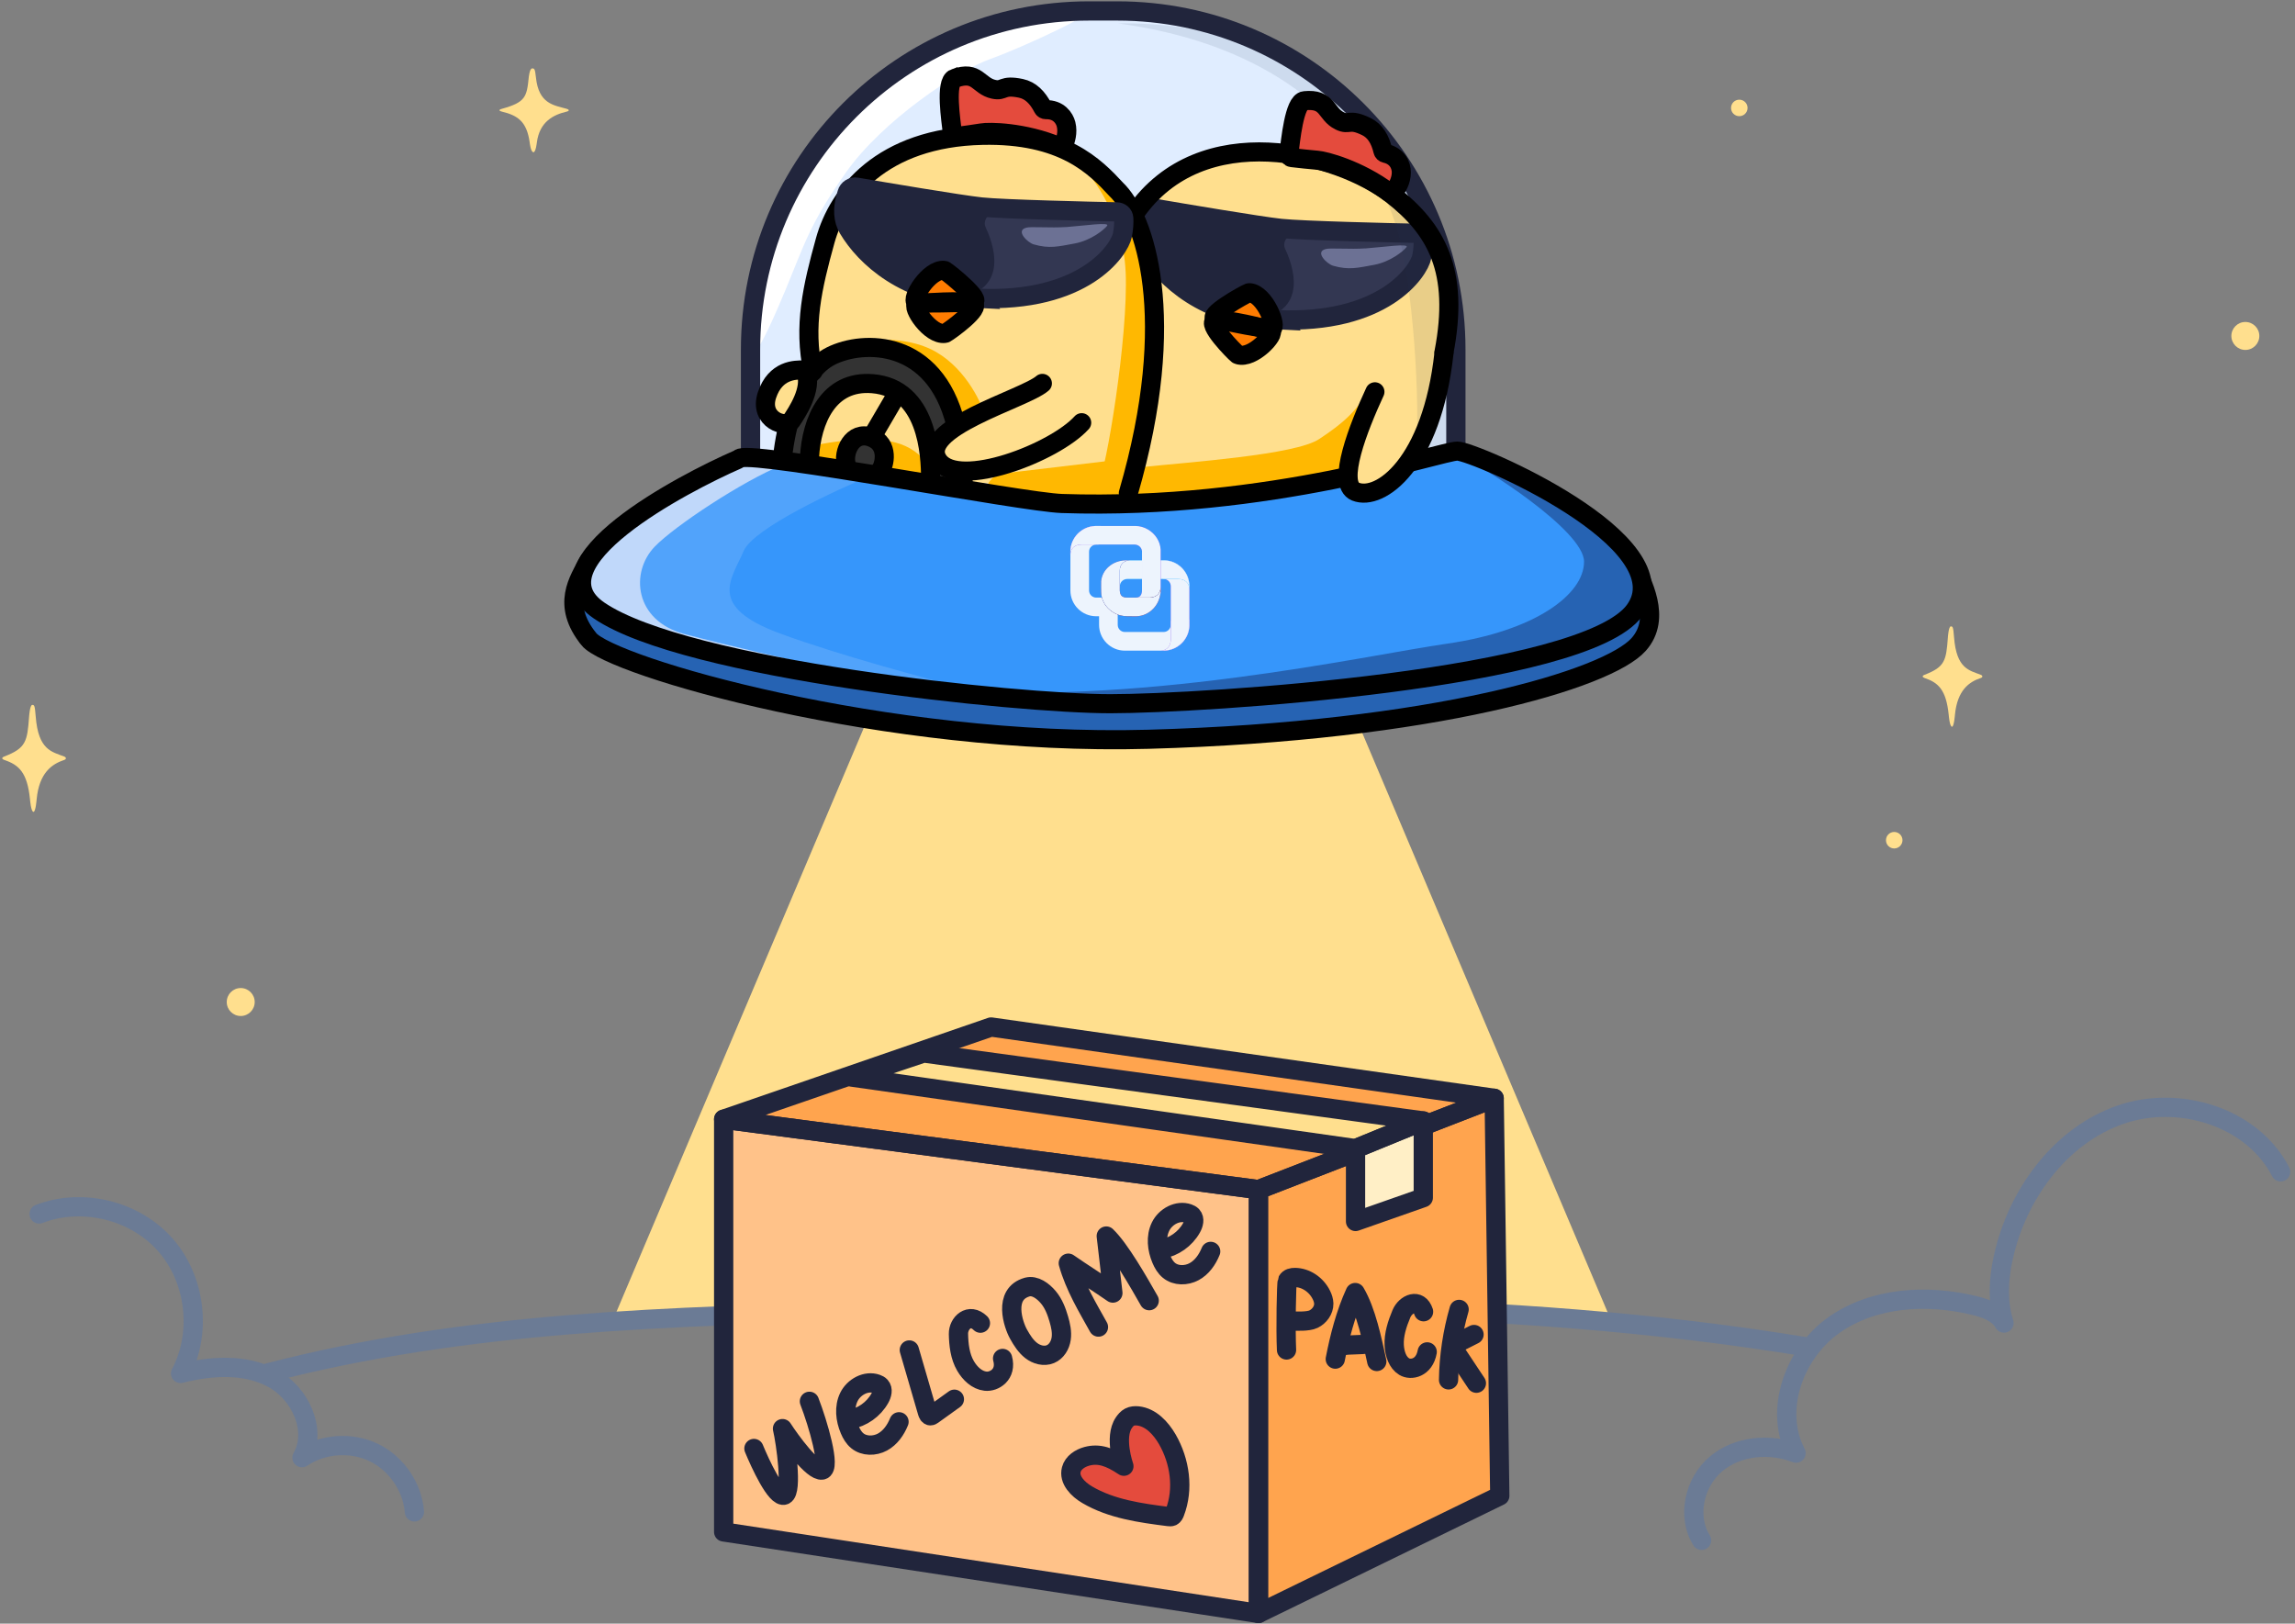 <svg width="417" height="295" viewBox="0 0 417 295" fill="none" xmlns="http://www.w3.org/2000/svg">
<rect x="0" y="0" width="417" height="295" fill="#808080" stroke="none"/>
<path d="M292.44 239.24C230.12 236.24 169.93 237.34 111.09 240.52L168.39 105.26H235.7L292.45 239.24H292.44Z" fill="#FFDF8E"/>
<path d="M48.49 249.5C84.56 240.09 122.21 239.14 159.48 238.25C215.94 236.9 272.81 235.57 328.53 244.77" stroke="#6B7B95" stroke-width="3.5" stroke-linecap="round" stroke-linejoin="round"/>
<path d="M7.109 220.57C14.909 217.56 24.469 219.88 30.009 226.14C35.549 232.4 36.729 242.16 32.809 249.54C38.359 248.16 44.499 247.72 49.529 250.43C54.559 253.14 57.689 259.88 54.869 264.85C58.649 262.3 63.799 261.93 67.909 263.91C72.019 265.89 74.939 270.15 75.299 274.7" stroke="#6B7B95" stroke-width="3.5" stroke-linecap="round" stroke-linejoin="round"/>
<path d="M309.181 279.87C306.441 275.52 307.861 269.3 311.791 265.99C315.721 262.68 321.551 262.17 326.341 264.02C322.231 256.2 326.011 245.84 333.231 240.75C340.451 235.66 350.101 235.12 358.691 237.19C360.791 237.7 363.061 238.5 364.121 240.39C362.771 236.15 363.191 231.52 364.301 227.2C367.081 216.31 374.661 206.24 385.271 202.54C395.881 198.84 409.261 202.91 414.391 212.91" stroke="#6B7B95" stroke-width="3.5" stroke-linecap="round" stroke-linejoin="round"/>
<path d="M112.17 119.09C106.56 116.67 105.22 111.27 105.26 108.88C104.71 105.64 114.69 113.64 124.36 117.91C134.02 122.18 187.02 128.22 203.93 127.87C220.84 127.51 266.91 122.18 281.25 118.45C292.72 115.46 297.84 110.33 298.97 108.14C299.99 110.57 300.13 116.53 292.53 120.94C283.03 126.45 252.42 133.21 208.77 133.74C165.12 134.27 119.2 122.12 112.18 119.09H112.17Z" fill="#2663B3"/>
<path d="M262.93 82.67V61.31C262.93 28.27 234.26 1.49 199.59 1.49C164.92 1.49 136.25 28.27 136.25 61.31V83.16C141.08 90.04 181.74 94.52 216.2 93.64C243.77 92.93 258.84 86.03 262.93 82.67Z" fill="#E0EDFF"/>
<path d="M206.39 39.15C209.87 35.32 219.04 27.67 227.82 27.67C238.79 27.67 254.9 34.87 258.5 40.01C262.1 45.15 263.64 60.92 262.61 67.09C261.58 73.26 254.9 90.06 247.53 89.54C241.63 89.13 243.7 85.83 245.47 84.23C239.47 85.6 225.18 88.31 215.99 88.17C207.26 88.04 204.65 88.93 204.36 89.46C204.36 89.49 204.34 89.51 204.33 89.54C204.33 89.51 204.34 89.49 204.36 89.46C206.2 83.94 209.85 71.69 209.99 66.23C210.16 59.37 210.33 44.46 206.39 39.15Z" fill="#FFDF8E"/>
<path d="M232.849 58.72C217.259 57.99 209.909 48.21 208.189 43.42L209.609 38.3L233.639 42.14L259.369 43.06C259.519 43.57 259.699 45.13 259.289 47.26C258.769 49.92 252.339 59.65 232.849 58.73V58.72Z" fill="#21253C"/>
<path d="M228.08 58.03C236.76 56.91 235.78 50.05 233.51 45.22C232.99 44.12 233.74 42.76 234.95 42.75L251.89 42.56C252 42.56 252.1 42.55 252.2 42.53C254.34 42.09 258.37 41.84 258.54 44.19C258.77 47.2 256.53 50.39 253.64 52.18C250.84 53.92 243.6 55.63 241.3 56.71C241.17 56.77 241.02 56.82 240.88 56.85C234.59 58.06 229.74 58.15 228.08 58.03Z" fill="#333752"/>
<path d="M231.921 58.09C218.841 57.47 211.561 50.49 208.541 45.43C207.561 43.79 207.541 41.8 208.051 39.96L208.311 39.01C208.521 38.25 209.271 37.77 210.051 37.9C214.551 38.67 228.861 41.09 232.711 41.5C236.661 41.92 252.881 42.3 257.311 42.39C257.991 42.4 258.551 42.86 258.591 43.54C258.631 44.3 258.591 45.36 258.351 46.61C257.831 49.27 251.401 59 231.911 58.08L231.921 58.09Z" stroke="#21253C" stroke-width="3.5" stroke-linecap="round"/>
<path d="M248.08 45.13C245.39 45.33 241.54 45.01 240.88 45.25C238.81 45.77 241.14 47.97 242.21 48.28C245.06 49.11 246.74 48.66 249.67 48.12C252.6 47.58 254.95 45.67 255.55 44.92C256.15 44.17 251.44 44.89 248.08 45.14V45.13Z" fill="#6C7194"/>
<path d="M221.46 57.78C219.53 57.31 226.59 53.32 227.43 53.01C227.47 53 227.51 52.99 227.55 53C230.3 53.18 232.74 59.25 231.57 59.57C231 59.73 223.33 58.24 221.46 57.79V57.78Z" fill="#FF7C01"/>
<path d="M221.37 58.07C219.6 58.48 224.72 63.71 225.38 64.23C225.41 64.25 225.44 64.27 225.48 64.28C228.11 65.11 232.42 60.42 231.39 59.91C230.6 59.51 223.07 57.68 221.37 58.07Z" fill="#FF7C01"/>
<path d="M239.67 79.79C244 76.91 246.39 74.89 248.93 70.51L244.66 85.27C240.53 86.24 231.05 88.63 226.82 89.04C222.59 89.45 209.83 90.47 204.51 90.81L206.96 84.92C216.21 83.95 235.35 82.66 239.68 79.78L239.67 79.79Z" fill="#FFB801"/>
<path d="M178.2 24.41C192.84 24.09 198.76 30.8 202.49 34.2C202.51 34.22 202.53 34.24 202.56 34.25C207.68 37.63 214.14 55.83 204.95 87.67C204.89 87.86 204.74 88.01 204.54 88.05C191.53 90.31 161.23 85.96 147.16 83.41C146.9 83.36 146.72 83.13 146.73 82.86L147.42 67.39C147.42 67.39 147.42 67.3 147.41 67.25C145.64 59.06 147.33 51.89 149.64 43.54C151.96 35.16 159.84 24.82 178.2 24.42V24.41Z" fill="#FFDF8E"/>
<path d="M161.481 80.15C153.581 78.87 143.131 82.11 142.471 82.26C144.921 82 141.811 84.76 147.421 85.7C153.031 86.65 164.491 86.52 165.531 87.81L170.511 87.37C169.501 85.99 167.801 81.17 161.481 80.14V80.15Z" fill="#FFB801"/>
<path d="M154.081 84.4C151.551 82.56 156.891 79.35 157.181 79.4C160.971 79.4 159.821 83.48 159.481 84.69C159.141 85.9 156.611 86.24 154.081 84.4Z" fill="#333333"/>
<path d="M167.84 62.9C159.94 60.07 151.38 63.24 150.73 63.58C153.18 63.01 159.47 62.39 165.08 64.49C170.69 66.58 172.75 73.02 173.79 75.88L178.77 74.9C177.76 71.85 174.16 65.17 167.84 62.91V62.9Z" fill="#FFB801"/>
<path d="M204.521 49.33C204.101 39.69 198.831 32.35 196.251 29.88C199.591 32.31 206.351 37.64 206.641 39.47C206.991 41.76 210.071 53.64 209.811 61.38C209.601 67.57 206.431 84.04 204.851 90.49L194.861 90.4C196.001 90.31 198.781 88.4 199.691 87.34C200.831 86.02 205.061 61.38 204.531 49.33H204.521Z" fill="#FFB801"/>
<path d="M181.08 86.16L201.28 83.76C201.01 85.68 200.35 90.8 198.81 90.92C196.89 91.08 180.44 88.73 179.64 88.41C179 88.15 180.33 86.81 181.08 86.17V86.16Z" fill="#FFB801"/>
<path d="M142.481 53.24C139.441 60.56 138.001 62.93 137.671 63.2C135.481 64.64 138.721 39.56 143.881 30.76C149.041 21.96 160.971 13.44 170.931 8.47C180.881 3.5 194.931 1.54 197.971 1.54C201.011 1.54 186.061 8.54 179.981 10.7C173.901 12.85 160.221 22.01 153.641 31.43C147.051 40.85 146.291 44.09 142.491 53.24H142.481Z" fill="white"/>
<path opacity="0.1" d="M253.82 41.54C256.72 51.24 258.15 73.39 257.25 82.92L263.25 82.09C265.41 67.98 263.59 49.34 262.11 42.64C249.44 7.64 216.49 4.01 203.17 4.25C241.79 9.54 251.44 33.58 253.82 41.55V41.54Z" fill="#253858"/>
<path d="M264.531 85.47V63.51C264.531 29.53 236.991 1.99 203.011 1.99H197.891C163.911 1.99 136.371 29.53 136.371 63.51V85.98" stroke="#21253C" stroke-width="3.5"/>
<path d="M206.25 38.69C218.35 21.25 243.17 27.78 252.86 35.32C261.01 41.66 265.21 49.2 262.37 64" stroke="black" stroke-width="3.47" stroke-linecap="round"/>
<path d="M146.131 83.12L142.991 82.48C142.771 82.44 142.601 82.26 142.571 82.04L142.121 79.18C142.101 79.04 142.131 78.9 142.211 78.78L145.371 74.4C145.371 74.4 145.431 74.31 145.441 74.26L147.241 68.96C148.031 67.24 151.451 63.74 158.851 63.48C166.111 63.23 171.541 72.47 173.471 77.39C173.541 77.56 173.511 77.76 173.391 77.9C172.941 78.46 172.161 79.37 171.641 79.81C171.181 80.21 170.081 81.91 169.261 83.26C169.021 83.66 168.411 83.59 168.271 83.14C167.041 79.25 164.721 72.89 162.931 71.42C160.461 69.38 155.411 69.59 150.781 71.74C147.341 73.34 146.671 79.22 146.771 82.54C146.781 82.89 146.461 83.17 146.121 83.1L146.131 83.12Z" fill="#333333"/>
<path d="M169.941 86.89L169.601 85.19C169.521 84.79 169.901 84.45 170.281 84.58L173.811 85.7C173.971 85.75 174.101 85.87 174.151 86.03L174.581 87.27C174.721 87.66 174.381 88.04 173.981 87.97L170.361 87.31C170.141 87.27 169.971 87.1 169.931 86.89H169.941Z" fill="#333333"/>
<path d="M220.94 57.96C219.01 57.49 226.07 53.5 226.91 53.19C226.95 53.18 226.99 53.17 227.03 53.18C229.78 53.36 232.22 59.43 231.05 59.75C230.48 59.91 222.81 58.42 220.94 57.97V57.96Z" stroke="black" stroke-width="3.47" stroke-linecap="round"/>
<path d="M220.85 58.25C219.08 58.66 224.2 63.89 224.86 64.41C224.89 64.43 224.92 64.45 224.96 64.46C227.59 65.29 231.9 60.6 230.87 60.09C230.08 59.69 222.55 57.86 220.85 58.25Z" stroke="black" stroke-width="3.47" stroke-linecap="round"/>
<path d="M217.591 105.35C217.931 106.34 218.321 109.04 217.131 111.96C215.651 115.61 217.931 117.43 222.491 115.49C227.051 113.55 228.071 109.68 228.761 106.15" stroke="black" stroke-width="3.47" stroke-linecap="round"/>
<path d="M230.811 107.78C231.151 108.87 231.541 111.85 230.351 115.07C228.871 119.09 231.151 121.11 235.701 118.97C240.261 116.83 241.281 112.56 241.971 108.66" stroke="black" stroke-width="3.47" stroke-linecap="round"/>
<path d="M147.72 67.49C145.93 59.27 147.62 52.09 149.94 43.71C152.26 35.33 160.14 24.99 178.5 24.59C193.18 24.27 198.97 30.25 202.82 34.41C207.92 39.27 214.37 57.49 205.02 89.6" stroke="black" stroke-width="3.47" stroke-linecap="round"/>
<path d="M189.4 69.66C186.22 72.47 166.23 77.88 170.55 83.77C174.29 88.87 191.62 82.24 196.54 76.8" stroke="black" stroke-width="3.47" stroke-linecap="round"/>
<path d="M167.68 100.52C168.73 101.49 170.64 104.01 169.94 106.35C169.06 109.27 165.85 114.08 171.54 113.5C177.23 112.92 182.04 108.69 181.02 102.12" stroke="black" stroke-width="3.47" stroke-linecap="round"/>
<path d="M178.791 100.52C179.841 101.49 181.751 104.01 181.051 106.35C180.171 109.27 176.961 114.08 182.651 113.5C188.341 112.92 193.151 108.69 192.131 102.12" stroke="black" stroke-width="3.47" stroke-linecap="round"/>
<path d="M182.771 50.76C184.317 50.76 185.571 49.506 185.571 47.96C185.571 46.414 184.317 45.16 182.771 45.16C181.224 45.16 179.971 46.414 179.971 47.96C179.971 49.506 181.224 50.76 182.771 50.76Z" fill="black"/>
<path d="M178.441 54.84C162.851 54.11 155.501 44.33 153.781 39.54L155.201 34.42L179.231 38.26L204.961 39.18C205.111 39.69 205.291 41.25 204.881 43.38C204.361 46.04 197.931 55.77 178.441 54.85V54.84Z" fill="#21253C"/>
<path d="M173.67 54.14C182.35 53.02 181.37 46.16 179.1 41.33C178.58 40.23 179.33 38.87 180.54 38.86L197.48 38.67C197.59 38.67 197.69 38.66 197.79 38.64C199.93 38.2 203.96 37.95 204.13 40.3C204.36 43.31 202.12 46.5 199.23 48.29C196.43 50.03 189.19 51.74 186.89 52.82C186.76 52.88 186.61 52.93 186.47 52.96C180.18 54.17 175.33 54.26 173.67 54.14Z" fill="#333752"/>
<path d="M177.511 54.2C164.431 53.58 157.151 46.6 154.131 41.54C153.151 39.9 153.131 37.91 153.641 36.07L153.901 35.12C154.111 34.36 154.861 33.88 155.641 34.01C160.141 34.78 174.451 37.2 178.301 37.61C182.251 38.03 198.471 38.41 202.901 38.5C203.581 38.51 204.141 38.97 204.181 39.65C204.221 40.41 204.181 41.47 203.941 42.72C203.421 45.38 196.991 55.11 177.501 54.19L177.511 54.2Z" stroke="#21253C" stroke-width="3.5" stroke-linecap="round"/>
<path d="M193.681 41.25C190.991 41.45 187.141 41.13 186.481 41.37C184.421 41.89 186.741 44.09 187.811 44.4C190.661 45.23 192.341 44.78 195.271 44.24C198.201 43.7 200.551 41.79 201.151 41.04C201.751 40.29 197.041 41.01 193.681 41.26V41.25Z" fill="#6C7194"/>
<path d="M176.901 54.32C178.831 53.85 171.771 49.86 170.931 49.55C170.891 49.54 170.851 49.53 170.811 49.54C168.061 49.72 165.621 55.79 166.791 56.11C167.361 56.27 175.031 54.78 176.901 54.33V54.32Z" fill="#FF7C01"/>
<path d="M176.99 54.61C178.76 55.02 173.64 60.25 172.98 60.77C172.95 60.79 172.92 60.81 172.88 60.82C170.25 61.65 165.94 56.96 166.97 56.45C167.76 56.05 175.29 54.22 176.99 54.61Z" fill="#FF7C01"/>
<path d="M176.75 54.86C178.73 54.72 172.44 49.6 171.67 49.15C171.63 49.13 171.6 49.12 171.55 49.12C168.81 48.84 165.38 54.41 166.48 54.92C167.02 55.17 174.83 55 176.75 54.87V54.86Z" stroke="black" stroke-width="3.47" stroke-linecap="round"/>
<path d="M176.78 55.16C178.46 55.86 172.52 60.16 171.79 60.55C171.76 60.57 171.72 60.58 171.69 60.58C168.96 60.95 165.5 55.61 166.6 55.28C167.45 55.02 175.18 54.49 176.78 55.16Z" stroke="black" stroke-width="3.47" stroke-linecap="round"/>
<path d="M106.98 116.11C101.95 109.86 105.11 105.42 106.96 102C106.97 101.98 106.98 101.96 107 101.93C110.8 97.28 167.6 96.18 210.65 95.95C244.93 95.76 281.57 100.47 296.48 102.24C296.68 102.26 296.83 102.39 296.91 102.57C298.2 105.63 302.08 112.24 297.73 117.11C292.11 123.4 260.55 132.87 208.69 134.32C160.91 135.65 110.98 121.09 106.98 116.12V116.11Z" stroke="black" stroke-width="3.47" stroke-linecap="round"/>
<path d="M108.86 110.93C96.35 102.39 123.93 87.9 134.08 83.47C134.24 83.4 134.37 83.26 134.54 83.21C138.15 82.11 185.73 91.24 192.93 91.48C230.72 92.76 261.82 81.96 264.81 81.96C267.8 81.96 306.16 98.41 297 110.93C287.84 123.45 218.56 127.86 201.72 127.86C184.88 127.86 124.63 121.69 108.86 110.93Z" fill="#3696FB"/>
<path opacity="0.2" d="M135.13 100.1C136.89 96 151.85 89.02 159.12 86.05C154.32 84.91 144.53 82.59 143.73 82.44C142.73 82.25 118.75 92.31 110.35 100.48C101.96 108.64 110.55 111.49 118.94 114.91C125.66 117.64 159.58 122.89 175.71 125.16C168.85 123.45 152.44 119.05 141.73 115.1C128.34 110.16 132.94 105.23 135.13 100.1Z" fill="#C0D8FA"/>
<path d="M118.951 99.33C122.551 95.59 134.951 87.38 142.181 84.47L135.081 83.66C126.871 87.9 112.411 96.68 109.771 99.3C106.471 102.58 103.961 108.07 111.001 112.1C116.631 115.32 139.241 119.56 149.851 121.27C144.331 120.05 131.481 117.12 124.281 115.17C115.281 112.73 114.461 103.99 118.961 99.32L118.951 99.33Z" fill="#C0D8FA"/>
<path d="M265.31 82.99C265.41 83 265.57 83.06 265.78 83.15C273.37 85.71 289.43 92.84 296.63 102.25C303.98 111.86 286.56 118.13 276.93 120.06C241.1 130.13 195.13 128.12 169.12 125.03C165.6 124.68 162.13 124.2 158.75 123.58C161.68 124.06 165.17 124.56 169.12 125.03C205.68 128.69 248.32 119.03 262.87 116.96C278.81 114.68 287.82 108.06 287.82 102.05C287.82 96.39 269.32 84.66 265.78 83.16C265.62 83.11 265.46 83.05 265.31 83V82.99Z" fill="#2663B3"/>
<path d="M108.86 110.93C96.35 102.39 123.93 87.9 134.08 83.47C134.24 83.4 134.37 83.26 134.54 83.21C138.15 82.11 185.73 91.24 192.93 91.48C230.72 92.76 261.82 81.96 264.81 81.96C267.8 81.96 306.16 98.41 297 110.93C287.84 123.45 218.56 127.86 201.72 127.86C184.88 127.86 124.63 121.69 108.86 110.93Z" stroke="black" stroke-width="3.47" stroke-linecap="round"/>
<path d="M248.04 89.96C244.2 91.89 245.82 84.21 247.11 80.13L259.48 81.17C257.27 83.3 251.88 88.04 248.04 89.97V89.96Z" fill="#FFDF8E"/>
<path d="M147.08 83.11C147.45 76.43 150.5 69.06 158.52 69.71C168.54 70.52 169.09 82.56 169.09 87.03" stroke="black" stroke-width="3.47" stroke-linecap="round"/>
<path d="M153.771 84.42C153.111 82.23 154.811 78.18 158.241 79.43C161.681 80.68 160.691 84.65 159.941 85.49" stroke="black" stroke-width="3.47" stroke-linecap="round"/>
<path d="M158.65 78.99L162.72 72.04" stroke="black" stroke-width="3.47" stroke-linecap="round"/>
<path d="M142.34 81.84C143.05 76.59 145.28 67.51 151 64.67C156.98 61.7 169.8 61.68 173.63 77.01" stroke="black" stroke-width="3.47" stroke-linecap="round"/>
<path d="M174.991 85.79C175.011 86.32 175.021 87.07 174.971 87.97" stroke="black" stroke-width="3.47" stroke-linecap="round"/>
<path d="M140.031 70.83C140.101 67.55 144.801 67.51 145.041 67.51C146.711 66.92 146.131 69.29 145.781 70.76C145.431 72.22 144.041 76.51 141.911 76.13C139.781 75.75 139.961 74.11 140.031 70.83Z" fill="#FFDF8E"/>
<path d="M249.82 71.19C246.85 77.6 242.78 87.91 246.31 89.33C250.75 91.11 260.18 84.27 262.37 64.18" stroke="black" stroke-width="3.47" stroke-linecap="round"/>
<path d="M200.34 108.58H199.18C198.46 108.58 197.88 108 197.88 107.28V100.25C197.88 99.53 198.46 98.95 199.18 98.95H199.6L200 95.56H199.18C196.59 95.56 194.49 97.66 194.49 100.25V107.28C194.49 109.87 196.59 111.97 199.18 111.97H199.7V113.53C199.7 116.12 201.8 118.22 204.39 118.22H211.42C214.01 118.22 216.11 116.12 216.11 113.53V112.58L212.72 112.8V113.53C212.72 114.25 212.14 114.83 211.42 114.83H204.39C203.67 114.83 203.09 114.25 203.09 113.53V111.2L201.69 109.51L200.34 108.58Z" fill="#EDF4FD"/>
<path d="M211.08 101.81C211.31 101.81 211.57 101.81 211.46 101.81H211.59C214.01 101.83 216.11 103.91 216.11 106.52V113.73C216 116.21 213.97 118.19 211.47 118.21C211.58 118.21 211.32 118.21 211.09 118.21C210.99 118.21 210.89 118.21 210.83 118.21C212.08 118.21 212.73 117.34 212.73 116.19V106.52C212.73 105.87 212.23 105.18 211.34 105.18C211.04 104.5 211.31 101.81 210.83 101.81" fill="#763FEB"/>
<path d="M211.08 101.81C211.31 101.81 211.57 101.81 211.46 101.81H211.59C214.01 101.83 216.11 103.91 216.11 106.52V113.73C216 116.21 213.97 118.19 211.47 118.21C211.58 118.21 211.32 118.21 211.09 118.21C210.99 118.21 210.89 118.21 210.83 118.21C212.08 118.21 212.73 117.34 212.73 116.19V106.52C212.73 105.87 212.23 105.18 211.34 105.18C211.04 104.5 211.31 101.81 210.83 101.81" fill="#EDF4FD"/>
<path d="M200.1 106.84C200.1 106.61 200.1 106.35 200.1 106.46V106.33C200.12 103.91 202.2 101.81 204.81 101.81H211.63C214.11 101.92 216.09 103.96 216.11 106.46C216.11 106.35 216.11 106.61 216.11 106.84C216.11 106.95 216.11 107.04 216.11 107.1C216.11 105.85 215.24 105.2 214.09 105.2H204.81C204.16 105.2 203.47 105.7 203.47 106.59C202.79 106.89 200.1 106.62 200.1 107.1" fill="#00A3FF"/>
<path d="M200.1 106.84C200.1 106.61 200.1 106.35 200.1 106.46V106.33C200.12 103.91 202.2 101.81 204.81 101.81H211.63C214.11 101.92 216.09 103.96 216.11 106.46C216.11 106.35 216.11 106.61 216.11 106.84C216.11 106.95 216.11 107.04 216.11 107.1C216.11 105.85 215.24 105.2 214.09 105.2H204.81C204.16 105.2 203.47 105.7 203.47 106.59C202.79 106.89 200.1 106.62 200.1 107.1" fill="#EDF4FD"/>
<path d="M206.25 95.56C207.12 95.56 207.93 95.81 208.62 96.23C209.92 97 210.8 98.35 210.89 99.85V100C210.89 100 210.89 100.03 210.89 100.04V107.25C210.89 109.78 208.92 111.81 206.6 111.95H205.6C206.08 111.95 206.07 109.27 206.37 108.59C207.26 108.59 207.5 107.9 207.5 107.25V100.11C207.39 99.36 206.77 98.95 206.17 98.94H196.5C195.35 98.94 194.48 99.6 194.48 100.85V100.21C194.5 97.71 196.48 95.67 198.96 95.57H206.24L206.25 95.56Z" fill="#763FEB"/>
<path d="M206.25 95.56C207.12 95.56 207.93 95.81 208.62 96.23C209.92 97 210.8 98.35 210.89 99.85V100C210.89 100 210.89 100.03 210.89 100.04V107.25C210.89 109.78 208.92 111.81 206.6 111.95H205.6C206.08 111.95 206.07 109.27 206.37 108.59C207.26 108.59 207.5 107.9 207.5 107.25V100.11C207.39 99.36 206.77 98.95 206.17 98.94H196.5C195.35 98.94 194.48 99.6 194.48 100.85V100.21C194.5 97.71 196.48 95.67 198.96 95.57H206.24L206.25 95.56Z" fill="#EDF4FD"/>
<path d="M200.07 105.73C200.2 103.52 202.16 101.83 204.59 101.81H205.36C204.11 101.81 203.46 102.61 203.46 103.67V107.29C203.53 108.26 203.91 108.58 204.87 108.58H208.86C210.01 108.58 210.88 107.92 210.88 106.68C210.88 106.74 210.88 106.84 210.88 106.94C210.88 107.17 210.88 107.43 210.88 107.32C210.86 109.82 208.89 111.97 206.4 111.97H204.87C203.94 111.97 203.03 111.74 202.24 111.23C200.95 110.44 200.08 109.08 200.08 107.5C200.08 107.5 200.08 107.49 200.08 107.48V105.72L200.07 105.73Z" fill="#B64F4F"/>
<path d="M200.07 105.73C200.2 103.52 202.16 101.83 204.59 101.81H205.36C204.11 101.81 203.46 102.61 203.46 103.67V107.29C203.53 108.26 203.91 108.58 204.87 108.58H208.86C210.01 108.58 210.88 107.92 210.88 106.68C210.88 106.74 210.88 106.84 210.88 106.94C210.88 107.17 210.88 107.43 210.88 107.32C210.86 109.82 208.89 111.97 206.4 111.97H204.87C203.94 111.97 203.03 111.74 202.24 111.23C200.95 110.44 200.08 109.08 200.08 107.5C200.08 107.5 200.08 107.49 200.08 107.48V105.72L200.07 105.73Z" fill="url(#paint0_linear_275_1636)"/>
<path d="M200.07 105.73C200.2 103.52 202.16 101.83 204.59 101.81H205.36C204.11 101.81 203.46 102.61 203.46 103.67V107.29C203.53 108.26 203.91 108.58 204.87 108.58H208.86C210.01 108.58 210.88 107.92 210.88 106.68C210.88 106.74 210.88 106.84 210.88 106.94C210.88 107.17 210.88 107.43 210.88 107.32C210.86 109.82 208.89 111.97 206.4 111.97H204.87C203.94 111.97 203.03 111.74 202.24 111.23C200.95 110.44 200.08 109.08 200.08 107.5C200.08 107.5 200.08 107.49 200.08 107.48V105.72L200.07 105.73Z" fill="#EDF4FD"/>
<path d="M173.78 13.6C172 14.24 173.12 21.35 173.38 23.66C173.42 23.98 173.71 24.23 174.04 24.19C175.19 24.04 177.64 23.71 178.67 23.53C179.99 23.29 186.34 23.32 192.77 26.02C193.09 26.15 193.49 25.98 193.61 25.66C193.92 24.86 194.4 23.49 194.02 21.96C193.73 20.81 192.66 19.25 190.37 19.31C190.15 19.31 189.93 19.2 189.83 19C188.84 17.08 187.57 15.8 185.81 15.43C182.3 14.7 182.83 16.02 180.89 15.61C178.02 15 177.93 12.12 173.79 13.61L173.78 13.6Z" fill="#E44B3D"/>
<path d="M173.461 14.22C171.681 14.86 172.801 21.97 173.061 24.28C173.101 24.6 173.391 24.85 173.721 24.81C174.871 24.66 177.321 24.33 178.351 24.15C179.671 23.91 186.021 23.94 192.451 26.64C192.771 26.77 193.171 26.6 193.291 26.28C193.601 25.48 194.081 24.11 193.701 22.58C193.411 21.43 192.341 19.87 190.051 19.93C189.831 19.93 189.611 19.82 189.511 19.62C188.521 17.7 187.251 16.42 185.491 16.05C181.981 15.32 182.511 16.64 180.571 16.23C177.701 15.62 177.611 12.74 173.471 14.23L173.461 14.22Z" stroke="black" stroke-width="3.47" stroke-linecap="round"/>
<path d="M237.481 17.77C235.591 17.96 234.961 25.12 234.641 27.43C234.601 27.75 234.831 28.07 235.151 28.1C236.301 28.23 238.761 28.51 239.801 28.58C241.131 28.67 247.291 30.24 252.871 34.42C253.141 34.63 253.581 34.55 253.781 34.27C254.281 33.57 255.081 32.36 255.081 30.78C255.081 29.59 254.421 27.82 252.191 27.33C251.971 27.28 251.791 27.12 251.741 26.9C251.241 24.79 250.331 23.25 248.711 22.46C245.481 20.9 245.671 22.31 243.891 21.44C241.251 20.15 241.871 17.33 237.491 17.77H237.481Z" fill="#E44B3D"/>
<path d="M237.02 18.3C235.13 18.49 234.5 25.65 234.18 27.96C234.14 28.28 234.37 28.6 234.69 28.63C235.84 28.76 238.3 29.04 239.34 29.11C240.67 29.2 246.83 30.77 252.41 34.95C252.68 35.16 253.12 35.08 253.32 34.8C253.82 34.1 254.62 32.89 254.62 31.31C254.62 30.12 253.96 28.35 251.73 27.86C251.51 27.81 251.33 27.65 251.28 27.43C250.78 25.32 249.87 23.78 248.25 22.99C245.02 21.43 245.21 22.84 243.43 21.97C240.79 20.68 241.41 17.86 237.03 18.3H237.02Z" stroke="black" stroke-width="3.47" stroke-linecap="round"/>
<path d="M139.361 71.78C140.891 67.18 144.541 67.19 145.971 67.23C146.181 67.23 146.361 67.35 146.441 67.54C147.671 70.75 144.721 75.05 143.791 76.45C142.831 77.89 137.851 76.34 139.361 71.78Z" stroke="black" stroke-width="3.47" stroke-linecap="round"/>
<path d="M271.49 199.55L228.66 216.15V293.15L272.51 271.78L271.49 199.55Z" fill="#FFA44E"/>
<path d="M228.66 216.15L131.49 203.35V278.34L228.66 293.15V216.15Z" fill="#FFC289"/>
<path d="M271.49 199.55L180.08 186.6L131.49 203.35L228.66 216.15L271.49 199.55Z" fill="#FFA44E"/>
<path d="M271.49 199.55L228.66 216.15V293.15L272.51 271.78L271.49 199.55Z" stroke="#21253C" stroke-width="3.5" stroke-linecap="round" stroke-linejoin="round"/>
<path d="M228.66 216.15L131.49 203.35V278.34L228.66 293.15V216.15Z" stroke="#21253C" stroke-width="3.5" stroke-linecap="round" stroke-linejoin="round"/>
<path d="M271.49 199.55L180.08 186.6L131.49 203.35L228.66 216.15L271.49 199.55Z" stroke="#21253C" stroke-width="3.5" stroke-linecap="round" stroke-linejoin="round"/>
<path d="M246.301 208.7V221.93L258.611 217.61V203.67L246.301 208.7Z" fill="#FFEFC6"/>
<path d="M258.611 203.67L167.831 191.32L154.791 195.7L246.301 208.7L258.611 203.67Z" fill="#FFDF8E"/>
<path d="M246.301 208.7V221.93L258.611 217.61V203.67L246.301 208.7Z" stroke="#21253C" stroke-width="3.5" stroke-linecap="round" stroke-linejoin="round"/>
<path d="M258.611 203.67L167.831 191.32L154.791 195.7L246.301 208.7L258.611 203.67Z" stroke="#21253C" stroke-width="3.5" stroke-linecap="round" stroke-linejoin="round"/>
<path d="M136.99 263.18C138.1 265.87 141.02 272.27 142.53 271.64C144.04 271.01 142.77 262.08 142.18 259.57C143.62 261.8 147.68 267.37 149.36 267.1C151.04 266.83 148.62 258.61 147.07 254.61" stroke="#21253C" stroke-width="3.5" stroke-linecap="round" stroke-linejoin="round"/>
<path d="M154.381 257.93C156.661 257.54 158.731 256.08 159.861 254.06C160.251 253.37 160.501 252.44 159.971 251.86C159.791 251.66 159.541 251.54 159.291 251.45C157.371 250.77 155.131 252 154.241 253.83C153.351 255.66 153.591 257.88 154.391 259.76C154.711 260.52 155.141 261.26 155.781 261.78C157.031 262.8 158.921 262.78 160.341 262.01C161.761 261.24 162.741 259.83 163.351 258.33" stroke="#21253C" stroke-width="3.5" stroke-linecap="round" stroke-linejoin="round"/>
<path d="M211.01 226.97C213.29 226.58 215.36 225.12 216.49 223.1C216.88 222.41 217.13 221.48 216.6 220.9C216.42 220.7 216.17 220.58 215.92 220.49C214 219.81 211.76 221.04 210.87 222.87C209.98 224.7 210.22 226.92 211.02 228.8C211.34 229.56 211.77 230.3 212.41 230.82C213.66 231.84 215.55 231.82 216.97 231.05C218.39 230.28 219.37 228.87 219.98 227.37" stroke="#21253C" stroke-width="3.5" stroke-linecap="round" stroke-linejoin="round"/>
<path d="M165.221 245.28C166.321 249.05 167.411 252.82 168.511 256.59C168.601 256.89 168.761 257.24 169.061 257.24C169.211 257.24 169.351 257.15 169.471 257.06C170.781 256.12 172.101 255.17 173.411 254.23" stroke="#21253C" stroke-width="3.5" stroke-linecap="round" stroke-linejoin="round"/>
<path d="M178.141 240.41C176.121 238.43 174.111 240.41 174.151 242.37C174.191 244.33 174.421 246.43 175.431 248.17C176.231 249.54 177.491 250.77 179.061 250.95C180.631 251.13 182.971 249.74 182.171 246.82" stroke="#21253C" stroke-width="3.5" stroke-linecap="round" stroke-linejoin="round"/>
<path d="M258.66 238.33C257.83 235.8 255.4 236.89 254.64 238.7C253.88 240.51 253.22 242.51 253.33 244.46C253.42 245.99 253.94 247.57 255.14 248.3C256.34 249.03 258.78 248.59 259.32 245.63" stroke="#21253C" stroke-width="3.5" stroke-linecap="round" stroke-linejoin="round"/>
<path d="M186.64 233.85C188.06 233.46 189.53 234.57 190.48 235.7C191.43 236.83 191.97 238.24 192.38 239.65C192.72 240.81 192.99 242.01 192.82 243.21C192.65 244.41 191.96 245.58 190.85 246.04C189.7 246.52 188.33 246.14 187.35 245.37C186.37 244.6 185.69 243.52 185.08 242.43C184.13 240.76 182.18 235.09 186.65 233.85H186.64Z" stroke="#21253C" stroke-width="3.5" stroke-linecap="round" stroke-linejoin="round"/>
<path d="M199.589 241.12C197.629 237.59 195.299 233.77 194.109 229.51C196.439 231.14 199.879 233.31 202.209 234.94C201.939 232.57 201.279 226.95 201.009 224.58C203.509 226.98 206.949 233.06 208.809 236.32" stroke="#21253C" stroke-width="3.5" stroke-linecap="round" stroke-linejoin="round"/>
<path d="M233.761 245.28C233.581 241.46 233.741 233.03 233.911 232.71C234.181 232.22 234.771 232.1 235.291 232.11C237.261 232.13 239.171 233.4 240.101 235.3C240.341 235.78 240.511 236.31 240.531 236.85C240.551 238.08 239.701 239.17 238.681 239.67C237.661 240.17 235.511 240.04 234.401 240.01" stroke="#21253C" stroke-width="3.5" stroke-linecap="round" stroke-linejoin="round"/>
<path d="M242.621 246.94C243.401 242.91 244.491 238.68 246.241 234.85C248.251 238.25 249.321 243.51 250.161 247.37" stroke="#21253C" stroke-width="3.5" stroke-linecap="round" stroke-linejoin="round"/>
<path d="M243.9 244.54C245 244.23 247.47 244.44 248.58 244.13" stroke="#21253C" stroke-width="3.5" stroke-linecap="round" stroke-linejoin="round"/>
<path d="M265.121 237.91C263.921 242.07 263.271 246.39 263.201 250.71" stroke="#21253C" stroke-width="3.5" stroke-linecap="round" stroke-linejoin="round"/>
<path d="M267.829 242.47L264.269 244.27C264.099 244.36 263.919 244.45 263.899 244.61C263.889 244.73 263.969 244.86 264.049 244.98C265.449 247.09 266.849 249.21 268.259 251.32" stroke="#21253C" stroke-width="3.5" stroke-linecap="round" stroke-linejoin="round"/>
<path d="M203.45 266.62C202.26 264.71 199.65 264.03 197.48 264.61C196.23 264.94 194.99 265.75 194.65 267.01C194.15 268.88 195.84 270.6 197.51 271.58C201.94 274.19 207.2 274.91 212.3 275.56C212.52 275.59 212.75 275.61 212.95 275.52C213.21 275.4 213.35 275.11 213.45 274.83C215.11 270.53 214.39 265.51 212.09 261.52C210.91 259.47 209.1 257.52 206.74 257.27C206.23 257.22 205.69 257.25 205.23 257.49C204.8 257.71 204.47 258.1 204.19 258.51C202.35 261.19 203.44 266.63 203.44 266.63L203.45 266.62Z" fill="#E44B3D"/>
<path d="M204.2 258.5C204.48 258.1 204.8 257.71 205.24 257.48C205.7 257.24 206.24 257.21 206.75 257.26C209.1 257.51 210.91 259.46 212.1 261.51C214.4 265.51 215.12 270.52 213.46 274.82C213.36 275.09 213.22 275.38 212.96 275.51C212.76 275.6 212.53 275.58 212.31 275.55C207.21 274.9 201.95 274.18 197.52 271.57C195.85 270.59 194.16 268.87 194.66 267C194.99 265.75 196.24 264.94 197.49 264.6C199.66 264.02 201.63 264.67 204.21 266.4C204.21 266.4 202.36 261.17 204.21 258.49L204.2 258.5Z" stroke="#21253C" stroke-width="3.5" stroke-linecap="round" stroke-linejoin="round"/>
<path d="M11.649 137.45C9.459 136.59 6.959 136.32 6.489 130.19C6.329 128.14 6.239 128.08 5.859 128.08C5.429 128.08 5.289 130.19 5.289 130.19C4.959 134.71 4.739 135.93 0.779 137.45C0.219 137.67 0.349 137.93 0.779 138.08C3.449 138.97 4.959 140.37 5.449 145.22C5.449 145.22 5.619 147.51 6.089 147.51C6.489 147.51 6.659 145.22 6.659 145.22C7.119 140.41 9.429 138.82 11.659 138.08C12.109 137.93 12.049 137.6 11.659 137.45H11.649Z" fill="#FFDF8E"/>
<path d="M359.89 122.6C357.84 121.79 355.49 121.54 355.05 115.79C354.9 113.86 354.81 113.81 354.46 113.81C354.06 113.81 353.93 115.79 353.93 115.79C353.62 120.03 353.41 121.17 349.7 122.6C349.17 122.8 349.3 123.05 349.7 123.19C352.2 124.03 353.62 125.34 354.08 129.89C354.08 129.89 354.24 132.04 354.68 132.04C355.05 132.04 355.21 129.89 355.21 129.89C355.64 125.38 357.81 123.88 359.9 123.19C360.32 123.05 360.26 122.74 359.9 122.6H359.89Z" fill="#FFDF8E"/>
<path d="M103.001 19.78C100.611 19.11 97.891 18.89 97.381 14.09C97.211 12.48 97.101 12.43 96.691 12.43C96.221 12.43 96.071 14.09 96.071 14.09C95.711 17.63 95.471 18.59 91.161 19.78C90.551 19.95 90.691 20.16 91.161 20.27C94.071 20.97 95.711 22.07 96.241 25.86C96.241 25.86 96.421 27.66 96.931 27.66C97.361 27.66 97.551 25.86 97.551 25.86C98.051 22.09 100.571 20.84 103.001 20.27C103.491 20.15 103.421 19.9 103.001 19.78Z" fill="#FFDF8E"/>
<path d="M407.979 63.58C409.382 63.58 410.519 62.443 410.519 61.04C410.519 59.637 409.382 58.5 407.979 58.5C406.577 58.5 405.439 59.637 405.439 61.04C405.439 62.443 406.577 63.58 407.979 63.58Z" fill="#FFDF8E"/>
<path d="M316.029 21.11C316.858 21.11 317.529 20.438 317.529 19.61C317.529 18.782 316.858 18.11 316.029 18.11C315.201 18.11 314.529 18.782 314.529 19.61C314.529 20.438 315.201 21.11 316.029 21.11Z" fill="#FFDF8E"/>
<path d="M344.18 154.16C345.008 154.16 345.68 153.488 345.68 152.66C345.68 151.832 345.008 151.16 344.18 151.16C343.351 151.16 342.68 151.832 342.68 152.66C342.68 153.488 343.351 154.16 344.18 154.16Z" fill="#FFDF8E"/>
<path d="M43.739 184.6C45.142 184.6 46.279 183.463 46.279 182.06C46.279 180.657 45.142 179.52 43.739 179.52C42.336 179.52 41.199 180.657 41.199 182.06C41.199 183.463 42.336 184.6 43.739 184.6Z" fill="#FFDF8E"/>
<defs>
<linearGradient id="paint0_linear_275_1636" x1="203.23" y1="103.48" x2="206.66" y2="109.82" gradientUnits="userSpaceOnUse">
<stop stop-color="#0055FF"/>
<stop offset="1" stop-color="#001999"/>
</linearGradient>
</defs>
</svg>
